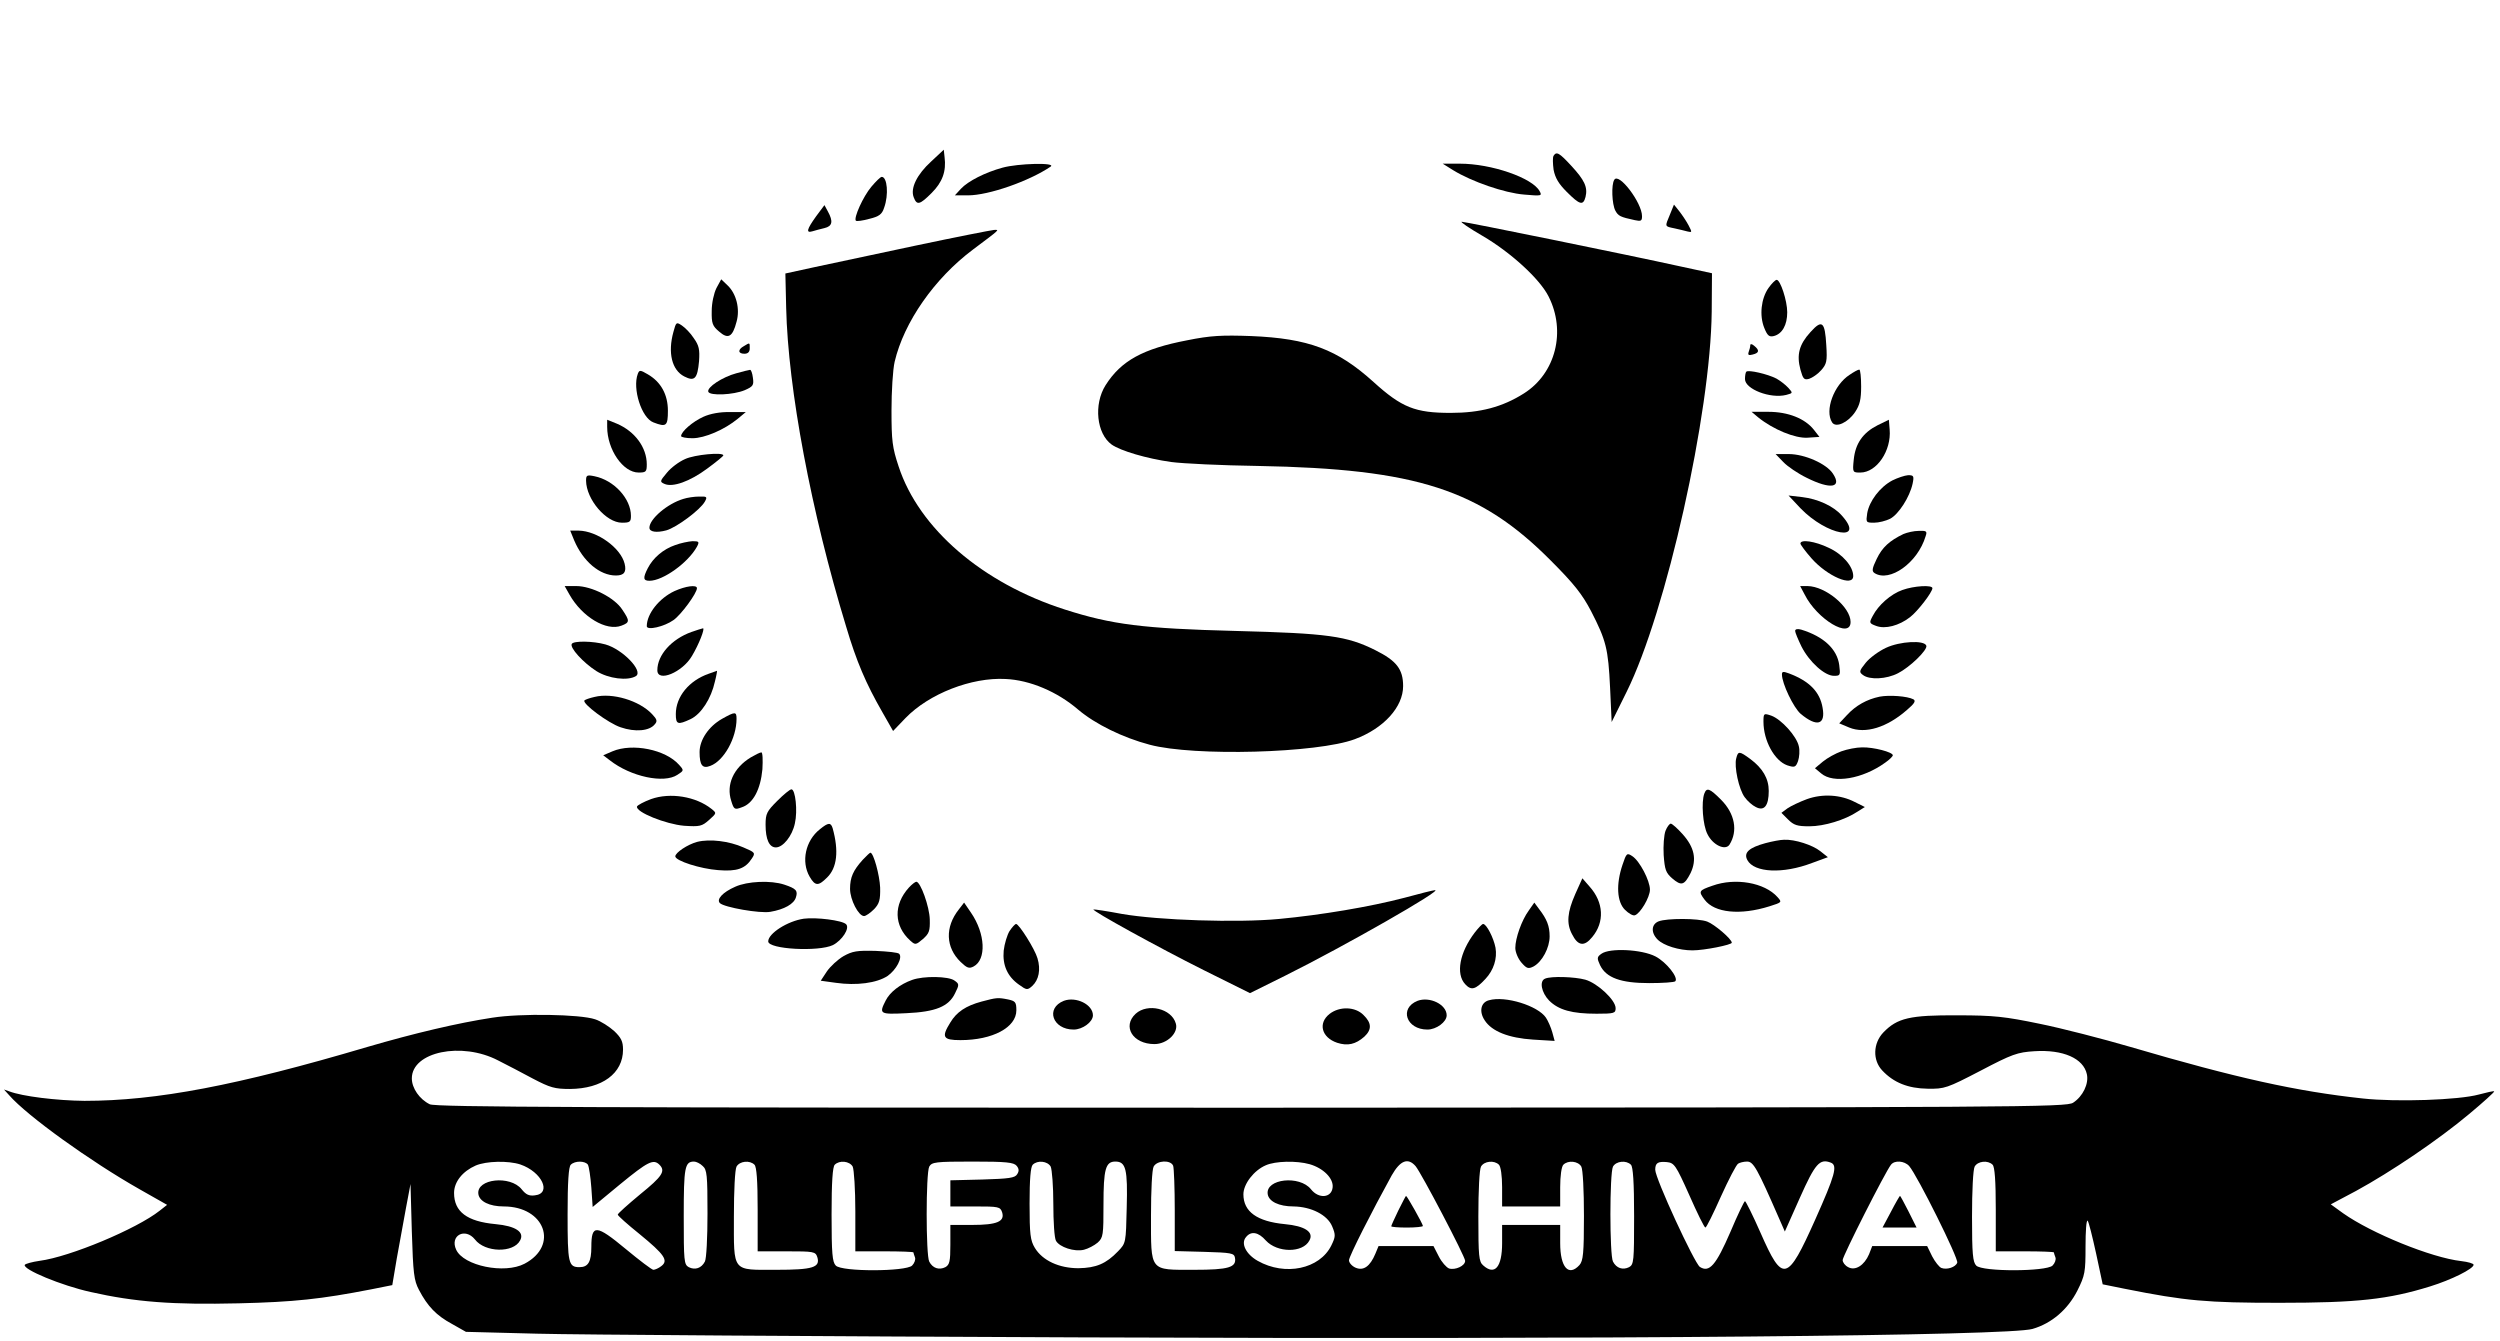 <?xml version="1.0" standalone="no"?>
<!DOCTYPE svg PUBLIC "-//W3C//DTD SVG 20010904//EN"
 "http://www.w3.org/TR/2001/REC-SVG-20010904/DTD/svg10.dtd">
<svg version="1.0" xmlns="http://www.w3.org/2000/svg"
 width="947pt" height="508pt" viewBox="0 0 947 508"
 preserveAspectRatio="xMidYMid meet">

<g transform="translate(0,508) scale(0.1,-0.1)"
fill="#000000" stroke="none">
<path d="M3528 4469 c-55 -50 -80 -102 -67 -136 12 -32 23 -29 68 16 41 41 56
82 49 136 l-3 28 -47 -44z"/>
<path d="M5885 4490 c-4 -6 -3 -30 0 -53 6 -31 19 -53 50 -84 49 -49 62 -53
71 -19 9 37 -4 64 -54 118 -46 50 -56 55 -67 38z"/>
<path d="M3798 4445 c-66 -18 -131 -51 -158 -80 l-23 -25 50 0 c78 0 232 54
313 109 22 16 -124 12 -182 -4z"/>
<path d="M5505 4435 c70 -43 194 -86 268 -92 67 -6 69 -5 59 13 -27 50 -182
104 -302 104 l-65 0 40 -25z"/>
<path d="M3301 4373 c-32 -38 -68 -119 -59 -129 3 -3 26 0 51 7 37 9 48 17 56
42 18 49 12 117 -9 117 -5 0 -22 -17 -39 -37z"/>
<path d="M6115 4399 c-12 -18 -9 -93 4 -117 11 -20 18 -24 74 -36 23 -5 27 -3
27 15 0 51 -88 167 -105 138z"/>
<path d="M3091 4260 c-35 -49 -39 -64 -13 -56 9 3 29 8 45 12 30 7 34 25 13
63 l-13 24 -32 -43z"/>
<path d="M6326 4268 c-20 -48 -21 -45 17 -53 17 -4 40 -9 50 -12 17 -4 17 -3
3 24 -8 15 -24 39 -35 53 l-20 25 -15 -37z"/>
<path d="M5615 4187 c108 -63 218 -164 251 -230 67 -132 27 -291 -93 -367 -82
-52 -166 -74 -278 -74 -134 0 -185 20 -292 117 -137 124 -247 165 -463 174
-111 4 -154 2 -243 -16 -167 -32 -250 -77 -309 -170 -46 -73 -34 -184 23 -225
34 -24 133 -53 225 -66 44 -6 192 -13 329 -15 601 -11 842 -89 1110 -359 88
-88 119 -128 152 -191 57 -111 65 -142 72 -290 l6 -130 57 115 c150 303 318
1054 322 1440 l1 145 -125 27 c-190 42 -809 168 -823 168 -7 0 28 -24 78 -53z"/>
<path d="M3470 4150 c-151 -32 -324 -69 -385 -82 l-110 -24 3 -130 c7 -307 95
-774 227 -1207 39 -132 75 -216 137 -324 l41 -72 47 49 c89 92 250 155 379
148 92 -4 196 -48 275 -116 65 -55 169 -106 271 -133 168 -45 636 -32 777 21
110 41 183 122 183 201 0 64 -25 96 -105 136 -108 54 -180 64 -530 73 -350 9
-468 24 -646 81 -313 100 -553 307 -630 542 -24 72 -27 98 -27 212 0 72 5 155
12 185 35 149 150 315 297 425 104 78 101 75 79 74 -11 -1 -144 -27 -295 -59z"/>
<path d="M2714 3989 c-10 -20 -18 -57 -18 -87 -1 -47 3 -57 28 -78 34 -30 51
-21 66 37 14 49 -1 107 -34 138 l-24 23 -18 -33z"/>
<path d="M6699 3989 c-28 -40 -35 -104 -16 -151 12 -30 19 -35 36 -31 32 8 51
42 51 90 0 44 -26 123 -40 123 -5 0 -19 -14 -31 -31z"/>
<path d="M2551 3823 c-22 -79 -6 -145 41 -169 39 -20 50 -9 56 58 3 44 0 59
-20 87 -12 19 -33 40 -45 48 -21 14 -22 13 -32 -24z"/>
<path d="M6858 3822 c-43 -47 -53 -86 -38 -142 10 -36 14 -40 33 -35 12 4 33
18 46 33 20 23 23 33 19 94 -5 90 -16 99 -60 50z"/>
<path d="M2818 3769 c-24 -13 -23 -29 2 -29 13 0 20 7 20 20 0 23 1 23 -22 9z"/>
<path d="M6630 3772 c0 -6 -3 -17 -6 -25 -4 -12 0 -14 15 -10 25 6 27 16 6 33
-9 8 -15 8 -15 2z"/>
<path d="M2416 3664 c-21 -56 14 -167 59 -184 49 -19 55 -14 55 44 0 61 -26
109 -76 138 -29 17 -32 17 -38 2z"/>
<path d="M2789 3666 c-52 -14 -112 -53 -106 -70 6 -16 95 -12 138 6 32 14 35
19 31 47 -2 17 -7 31 -11 30 -3 0 -27 -6 -52 -13z"/>
<path d="M6615 3672 c-3 -3 -5 -16 -5 -28 0 -38 96 -75 156 -60 26 7 26 7 8
27 -11 12 -31 27 -45 35 -33 17 -106 34 -114 26z"/>
<path d="M7006 3660 c-59 -38 -95 -135 -66 -180 14 -22 60 -1 87 39 18 27 23
48 23 97 0 35 -3 64 -7 64 -5 0 -21 -9 -37 -20z"/>
<path d="M2664 3501 c-40 -18 -84 -56 -84 -73 0 -4 19 -8 43 -8 46 0 121 32
172 74 l30 25 -60 0 c-37 1 -75 -6 -101 -18z"/>
<path d="M6660 3499 c57 -46 140 -80 187 -77 l45 3 -21 27 c-34 43 -98 68
-172 68 l-64 0 25 -21z"/>
<path d="M2300 3463 c0 -86 60 -173 119 -173 28 0 31 3 31 31 0 64 -45 125
-113 154 l-37 15 0 -27z"/>
<path d="M7112 3469 c-55 -28 -84 -69 -90 -130 -5 -49 -4 -49 25 -49 62 0 118
83 111 163 l-3 37 -43 -21z"/>
<path d="M2595 3341 c-23 -10 -54 -33 -69 -52 -27 -32 -27 -34 -9 -42 31 -14
96 9 162 58 34 25 61 47 61 50 0 13 -109 3 -145 -14z"/>
<path d="M6755 3330 c16 -17 56 -44 89 -60 90 -45 135 -38 99 16 -24 37 -107
74 -167 74 l-50 0 29 -30z"/>
<path d="M2220 3259 c1 -71 76 -159 136 -159 30 0 34 3 34 26 0 65 -64 135
-138 150 -29 6 -32 4 -32 -17z"/>
<path d="M7168 3260 c-47 -25 -87 -78 -95 -124 -5 -35 -5 -36 26 -36 18 0 45
7 61 15 32 17 74 82 85 133 6 29 4 32 -17 32 -13 -1 -40 -10 -60 -20z"/>
<path d="M2588 3190 c-60 -18 -128 -76 -128 -109 0 -16 27 -20 64 -10 39 11
129 78 146 109 10 18 8 20 -22 19 -18 0 -45 -4 -60 -9z"/>
<path d="M6820 3155 c100 -104 249 -130 156 -27 -31 35 -90 62 -149 69 l-52 6
45 -48z"/>
<path d="M2175 3033 c34 -80 97 -133 158 -133 31 0 41 13 33 45 -15 60 -104
124 -174 125 l-32 0 15 -37z"/>
<path d="M7210 3057 c-52 -25 -80 -50 -101 -94 -18 -37 -19 -47 -8 -54 57 -36
163 39 193 139 7 20 4 22 -26 21 -18 0 -44 -6 -58 -12z"/>
<path d="M2557 3015 c-44 -15 -83 -48 -103 -87 -19 -37 -18 -48 6 -48 52 0
147 69 180 129 10 19 8 21 -17 21 -15 -1 -45 -7 -66 -15z"/>
<path d="M6820 3021 c0 -4 19 -30 42 -56 60 -68 158 -110 158 -67 0 36 -40 83
-93 107 -52 25 -107 33 -107 16z"/>
<path d="M2157 2828 c48 -85 140 -140 197 -118 32 12 32 18 3 61 -29 45 -116
89 -174 89 l-44 0 18 -32z"/>
<path d="M2555 2841 c-58 -27 -105 -86 -105 -133 0 -17 66 -2 101 23 29 20 89
102 89 121 0 14 -43 8 -85 -11z"/>
<path d="M6836 2828 c47 -94 174 -170 174 -104 0 56 -94 135 -163 136 l-28 0
17 -32z"/>
<path d="M7206 2845 c-43 -15 -91 -57 -112 -98 -14 -26 -14 -28 13 -38 34 -13
87 1 128 33 29 22 85 95 85 110 0 13 -70 9 -114 -7z"/>
<path d="M2619 2686 c-75 -27 -129 -87 -129 -145 0 -47 95 -8 131 54 27 45 50
105 42 105 -5 -1 -24 -7 -44 -14z"/>
<path d="M6800 2690 c0 -6 11 -32 24 -59 30 -59 88 -111 123 -111 24 0 25 2
20 41 -8 60 -59 108 -144 134 -14 4 -23 2 -23 -5z"/>
<path d="M2166 2641 c-9 -14 43 -71 93 -103 46 -29 119 -38 150 -19 29 19 -51
102 -116 120 -47 13 -120 14 -127 2z"/>
<path d="M7144 2626 c-28 -13 -63 -39 -77 -57 -25 -31 -25 -35 -10 -46 25 -19
89 -16 133 7 45 23 112 88 107 104 -7 22 -100 17 -153 -8z"/>
<path d="M2685 2528 c-75 -26 -125 -87 -125 -153 0 -39 7 -42 56 -19 40 19 78
78 92 142 6 23 9 42 8 41 0 0 -14 -5 -31 -11z"/>
<path d="M6750 2525 c0 -34 44 -126 71 -149 61 -51 95 -42 83 23 -10 60 -50
101 -127 130 -22 8 -27 8 -27 -4z"/>
<path d="M2252 2440 c-18 -4 -35 -10 -38 -13 -11 -11 91 -87 137 -102 55 -19
109 -14 129 11 11 12 9 19 -10 39 -48 51 -150 82 -218 65z"/>
<path d="M7120 2441 c-48 -10 -90 -33 -124 -70 l-29 -31 38 -16 c61 -25 143 0
220 68 27 23 33 33 23 39 -23 12 -91 17 -128 10z"/>
<path d="M2735 2357 c-51 -29 -85 -80 -85 -126 0 -50 11 -64 41 -52 51 19 99
105 99 178 0 28 -5 28 -55 0z"/>
<path d="M6680 2346 c0 -72 42 -148 90 -165 28 -9 32 -8 41 16 5 15 7 40 3 56
-8 38 -66 102 -104 116 -29 10 -30 9 -30 -23z"/>
<path d="M2320 2234 l-35 -15 25 -19 c79 -62 205 -89 256 -55 25 16 25 17 7
37 -51 59 -178 84 -253 52z"/>
<path d="M6975 2234 c-22 -8 -53 -25 -70 -39 l-30 -25 24 -20 c46 -39 156 -21
242 41 16 11 29 24 29 28 0 12 -73 31 -116 30 -22 0 -57 -7 -79 -15z"/>
<path d="M2844 2211 c-66 -40 -94 -104 -74 -165 10 -33 13 -34 40 -24 43 14
71 68 78 144 2 35 1 64 -4 64 -5 0 -23 -9 -40 -19z"/>
<path d="M6577 2208 c-9 -31 10 -119 32 -148 10 -14 29 -31 42 -37 32 -17 49
5 49 61 0 47 -23 86 -70 121 -41 30 -46 31 -53 3z"/>
<path d="M2944 2046 c-39 -39 -44 -48 -44 -90 0 -56 14 -86 39 -86 27 0 62 43
72 91 11 47 2 129 -13 129 -6 0 -30 -20 -54 -44z"/>
<path d="M6456 2074 c-12 -32 -6 -120 12 -154 20 -41 67 -63 83 -40 33 52 21
118 -32 171 -43 43 -54 47 -63 23z"/>
<path d="M2466 2053 c-27 -10 -51 -23 -53 -28 -6 -21 109 -67 178 -73 60 -4
68 -2 95 22 29 26 29 26 9 42 -59 47 -156 63 -229 37z"/>
<path d="M6845 2053 c-27 -10 -61 -26 -74 -35 l-23 -17 25 -25 c22 -22 35 -26
81 -26 56 0 135 24 183 56 l27 17 -38 19 c-54 28 -122 32 -181 11z"/>
<path d="M3106 1939 c-55 -43 -72 -123 -39 -180 21 -36 33 -36 66 -3 38 37 45
101 21 187 -7 22 -16 22 -48 -4z"/>
<path d="M6309 1933 c-6 -16 -9 -57 -7 -92 4 -55 8 -67 32 -88 35 -30 46 -27
70 20 24 51 15 97 -31 148 -19 21 -39 39 -44 39 -5 0 -14 -12 -20 -27z"/>
<path d="M2641 1891 c-37 -10 -83 -41 -83 -55 1 -17 95 -47 162 -52 71 -6 103
5 128 44 14 21 13 23 -32 42 -54 24 -127 33 -175 21z"/>
<path d="M6687 1886 c-62 -17 -83 -36 -68 -64 26 -48 135 -53 245 -11 l60 22
-29 23 c-29 23 -96 45 -137 43 -13 0 -45 -6 -71 -13z"/>
<path d="M3268 1823 c-36 -40 -48 -66 -48 -110 0 -41 32 -103 53 -103 7 0 24
12 38 26 20 21 24 35 23 82 -2 47 -25 132 -37 132 -2 0 -15 -12 -29 -27z"/>
<path d="M6146 1804 c-25 -74 -21 -140 9 -170 14 -14 31 -24 38 -21 20 6 57
68 57 97 0 34 -39 109 -67 127 -20 13 -22 12 -37 -33z"/>
<path d="M5967 1693 c-30 -68 -34 -111 -12 -152 22 -44 46 -48 76 -11 48 57
44 132 -10 192 l-27 31 -27 -60z"/>
<path d="M2785 1721 c-48 -21 -72 -48 -58 -62 16 -16 152 -40 191 -33 53 9 90
30 97 55 8 25 1 33 -44 48 -51 17 -140 13 -186 -8z"/>
<path d="M3443 1718 c-59 -65 -57 -145 5 -201 19 -17 21 -17 48 6 24 21 27 31
26 74 -1 48 -35 143 -51 143 -4 0 -17 -10 -28 -22z"/>
<path d="M6487 1725 c-52 -18 -54 -21 -30 -53 37 -50 135 -60 246 -25 47 15
48 15 30 35 -49 55 -160 74 -246 43z"/>
<path d="M5319 1679 c-130 -34 -314 -65 -474 -80 -158 -15 -457 -5 -595 19
-58 11 -106 18 -108 17 -6 -5 244 -143 418 -230 l175 -87 135 67 c221 110 603
328 565 323 -5 0 -58 -13 -116 -29z"/>
<path d="M3632 1635 c-53 -67 -50 -144 7 -199 24 -23 32 -26 49 -17 49 26 45
124 -10 204 l-26 38 -20 -26z"/>
<path d="M5791 1631 c-27 -37 -51 -105 -51 -142 0 -15 10 -40 23 -55 20 -23
26 -25 46 -15 33 18 61 71 61 114 0 39 -10 65 -41 105 l-17 23 -21 -30z"/>
<path d="M3045 1600 c-62 -9 -135 -56 -135 -86 0 -30 191 -40 245 -14 35 18
65 64 50 79 -15 15 -114 27 -160 21z"/>
<path d="M6283 1590 c-28 -11 -30 -43 -4 -69 23 -23 81 -41 132 -41 45 0 149
21 149 29 0 14 -66 70 -93 80 -34 13 -153 13 -184 1z"/>
<path d="M3824 1553 c-9 -15 -19 -48 -22 -74 -5 -55 14 -98 58 -129 29 -21 32
-21 50 -5 25 23 33 62 20 105 -10 35 -70 130 -81 130 -4 0 -15 -12 -25 -27z"/>
<path d="M5586 1547 c-57 -75 -72 -156 -36 -195 23 -25 39 -21 77 20 31 33 45
77 38 118 -7 37 -34 90 -47 90 -4 0 -18 -15 -32 -33z"/>
<path d="M3195 1458 c-22 -13 -50 -39 -63 -58 l-23 -35 58 -8 c77 -11 154 -1
195 26 33 23 58 70 44 84 -4 5 -44 9 -89 11 -71 2 -88 -1 -122 -20z"/>
<path d="M6066 1467 c-17 -12 -17 -17 -5 -43 23 -48 79 -68 186 -68 51 0 96 3
99 7 13 13 -33 72 -75 94 -52 27 -174 33 -205 10z"/>
<path d="M3455 1368 c-45 -16 -84 -46 -100 -78 -26 -51 -23 -53 78 -48 111 5
161 25 185 76 16 32 16 35 -3 48 -22 16 -116 18 -160 2z"/>
<path d="M5853 1373 c-23 -9 -14 -53 15 -83 36 -36 87 -50 180 -50 67 0 72 2
72 21 0 31 -69 95 -115 108 -40 11 -129 14 -152 4z"/>
<path d="M3718 1286 c-59 -16 -94 -39 -118 -79 -35 -56 -28 -67 38 -67 122 0
212 48 212 113 0 31 -4 35 -31 41 -40 8 -44 7 -101 -8z"/>
<path d="M4030 1289 c-71 -28 -43 -109 37 -109 34 0 73 29 73 54 0 41 -64 72
-110 55z"/>
<path d="M5370 1289 c-71 -28 -43 -109 37 -109 34 0 73 29 73 54 0 41 -64 72
-110 55z"/>
<path d="M5640 1291 c-31 -8 -38 -43 -16 -76 27 -42 91 -67 183 -73 l82 -5 -9
33 c-5 18 -16 43 -24 55 -30 45 -154 84 -216 66z"/>
<path d="M4302 1240 c-52 -48 -11 -115 71 -115 48 0 92 43 81 78 -16 57 -107
78 -152 37z"/>
<path d="M5036 1239 c-44 -35 -30 -89 29 -109 40 -13 70 -6 103 23 29 27 28
52 -3 82 -31 32 -91 34 -129 4z"/>
<path d="M1865 1225 c-131 -20 -296 -59 -474 -111 -493 -146 -798 -204 -1071
-204 -105 1 -236 17 -285 36 l-20 7 20 -22 c68 -78 307 -250 494 -356 l104
-59 -28 -22 c-87 -69 -340 -175 -455 -190 -28 -4 -53 -11 -56 -15 -10 -17 140
-79 249 -103 168 -38 312 -49 561 -43 210 5 312 16 502 53 l80 16 17 101 c10
56 26 143 35 192 l17 90 5 -180 c5 -159 8 -185 27 -221 33 -63 66 -97 125
-129 l53 -30 270 -7 c149 -4 1078 -10 2065 -14 2017 -8 3511 6 3599 32 73 21
134 74 170 145 29 58 31 70 31 167 0 58 3 102 8 98 4 -4 18 -60 32 -124 l25
-117 84 -17 c230 -46 310 -53 586 -53 295 0 412 13 570 62 81 25 165 67 165
82 0 5 -21 11 -47 14 -114 13 -341 106 -447 181 l-47 34 96 51 c132 72 311
193 428 291 54 45 97 84 95 86 -2 2 -28 -4 -58 -12 -76 -21 -312 -29 -440 -15
-250 27 -477 77 -879 195 -106 31 -261 71 -345 88 -131 27 -172 32 -311 32
-180 1 -228 -10 -281 -65 -39 -41 -41 -105 -4 -144 43 -46 98 -68 172 -69 64
-1 73 2 200 68 120 63 140 70 204 74 109 7 186 -27 199 -87 8 -36 -15 -84 -52
-108 -26 -17 -185 -18 -3113 -19 -2523 0 -3090 2 -3112 13 -39 19 -68 61 -68
98 0 101 189 140 327 68 32 -16 91 -47 132 -69 65 -34 82 -39 140 -39 122 1
201 59 201 149 0 31 -7 45 -33 70 -19 17 -51 38 -73 45 -56 19 -281 23 -389 6z
m106 -556 c82 -28 120 -110 55 -117 -22 -3 -34 3 -50 23 -43 54 -172 40 -164
-18 4 -28 42 -47 96 -47 156 0 210 -148 79 -217 -76 -40 -231 -8 -259 53 -25
54 34 85 71 39 38 -50 146 -52 171 -4 18 32 -17 55 -93 62 -108 10 -157 47
-157 118 0 42 32 82 82 104 40 17 123 19 169 4z m256 -1 c4 -7 10 -46 13 -87
l5 -73 104 86 c105 86 126 97 149 74 24 -24 11 -44 -73 -112 -47 -39 -85 -73
-85 -77 0 -4 37 -37 83 -74 94 -77 110 -100 82 -121 -10 -8 -24 -14 -30 -14
-6 0 -53 36 -105 79 -112 93 -130 94 -130 8 0 -57 -12 -77 -45 -77 -42 0 -45
15 -45 200 0 124 4 180 12 188 16 16 55 15 65 0z m435 -5 c16 -14 18 -34 18
-180 0 -90 -4 -172 -10 -182 -13 -25 -37 -33 -61 -21 -18 10 -19 23 -19 193 0
186 4 207 39 207 8 0 23 -7 33 -17z m196 5 c8 -8 12 -60 12 -170 l0 -158 109
0 c104 0 110 -1 117 -22 12 -39 -17 -48 -155 -48 -170 0 -161 -12 -161 202 0
98 4 178 10 189 12 21 50 25 68 7z m372 -7 c5 -11 10 -86 10 -170 l0 -151 110
0 c61 0 110 -2 110 -4 0 -2 3 -11 6 -19 3 -8 -2 -22 -11 -31 -24 -23 -266 -24
-289 0 -13 13 -16 45 -16 193 0 124 4 181 12 189 18 18 56 14 68 -7z m621 3
c9 -11 10 -20 2 -32 -8 -14 -31 -17 -132 -20 l-121 -3 0 -49 0 -50 94 0 c88 0
95 -1 102 -22 11 -35 -19 -48 -113 -48 l-83 0 0 -75 c0 -63 -3 -76 -19 -85
-24 -12 -48 -4 -61 21 -13 24 -13 335 0 360 10 17 23 19 164 19 128 0 156 -3
167 -16z m129 -3 c5 -11 10 -74 10 -141 0 -67 4 -130 10 -140 13 -24 70 -43
106 -34 16 4 39 16 52 27 21 19 22 29 22 144 0 135 8 163 45 163 40 0 47 -29
43 -175 -3 -133 -3 -134 -33 -165 -45 -47 -83 -63 -150 -64 -73 0 -136 29
-165 77 -17 28 -20 51 -20 168 0 92 4 139 12 147 18 18 56 14 68 -7z m464 3
c3 -9 6 -85 6 -169 l0 -154 112 -3 c102 -3 113 -5 116 -22 7 -37 -24 -46 -155
-46 -170 0 -163 -9 -163 206 0 95 4 174 10 185 13 24 65 26 74 3z m517 6 c52
-15 91 -54 87 -88 -4 -40 -53 -44 -82 -7 -43 54 -172 40 -164 -18 4 -28 42
-47 98 -47 67 -1 128 -32 146 -75 14 -33 13 -40 -3 -73 -44 -89 -175 -117
-279 -58 -44 25 -65 66 -44 90 19 24 47 19 75 -13 43 -47 140 -48 165 0 18 32
-17 55 -93 62 -105 10 -157 47 -157 113 0 39 40 91 85 110 36 16 116 18 166 4z
m401 -7 c22 -26 188 -343 188 -359 0 -19 -37 -36 -61 -29 -10 4 -28 24 -39 46
l-20 39 -104 0 -104 0 -12 -29 c-20 -48 -45 -66 -75 -53 -14 6 -25 19 -25 28
0 15 87 186 162 322 32 56 61 68 90 35z m316 5 c7 -7 12 -42 12 -85 l0 -73
110 0 110 0 0 73 c0 43 5 78 12 85 18 18 56 14 68 -7 6 -11 10 -91 10 -187 0
-142 -3 -170 -17 -186 -41 -45 -73 -9 -73 83 l0 69 -110 0 -110 0 0 -69 c0
-91 -28 -124 -72 -84 -16 14 -18 34 -18 185 0 98 4 178 10 189 12 21 50 25 68
7z m500 0 c8 -8 12 -66 12 -195 0 -170 -1 -183 -19 -193 -24 -12 -48 -4 -61
21 -13 24 -13 335 0 360 12 21 50 25 68 7z m221 -115 c30 -68 57 -123 61 -123
4 0 30 53 59 118 29 64 58 120 65 124 6 4 21 8 34 8 24 0 38 -25 121 -215 l22
-50 57 128 c58 130 75 149 117 133 27 -10 16 -48 -59 -216 -106 -237 -123
-241 -207 -50 -29 66 -56 120 -59 120 -3 0 -28 -52 -55 -116 -55 -127 -80
-156 -116 -133 -21 15 -169 335 -169 368 0 26 10 32 44 29 28 -3 34 -11 85
-125z m833 110 c31 -36 188 -351 182 -366 -6 -17 -39 -28 -60 -20 -8 3 -24 23
-35 44 l-19 39 -104 0 -104 0 -12 -31 c-18 -42 -52 -64 -79 -49 -12 6 -21 18
-21 27 0 15 161 333 183 361 14 18 51 15 69 -5z m316 5 c8 -8 12 -60 12 -170
l0 -158 110 0 c61 0 110 -2 110 -4 0 -2 3 -11 6 -19 3 -8 -2 -22 -11 -31 -24
-23 -266 -24 -289 0 -13 13 -16 44 -16 185 0 98 4 179 10 190 12 21 50 25 68
7z"/>
<path d="M5297 495 c-15 -31 -27 -58 -27 -60 0 -3 27 -5 60 -5 33 0 60 3 60 6
0 7 -60 114 -64 114 -1 0 -14 -25 -29 -55z"/>
<path d="M7163 490 l-32 -60 64 0 65 0 -30 60 c-17 33 -31 60 -33 60 -1 0 -17
-27 -34 -60z"/>
</g>
</svg>

